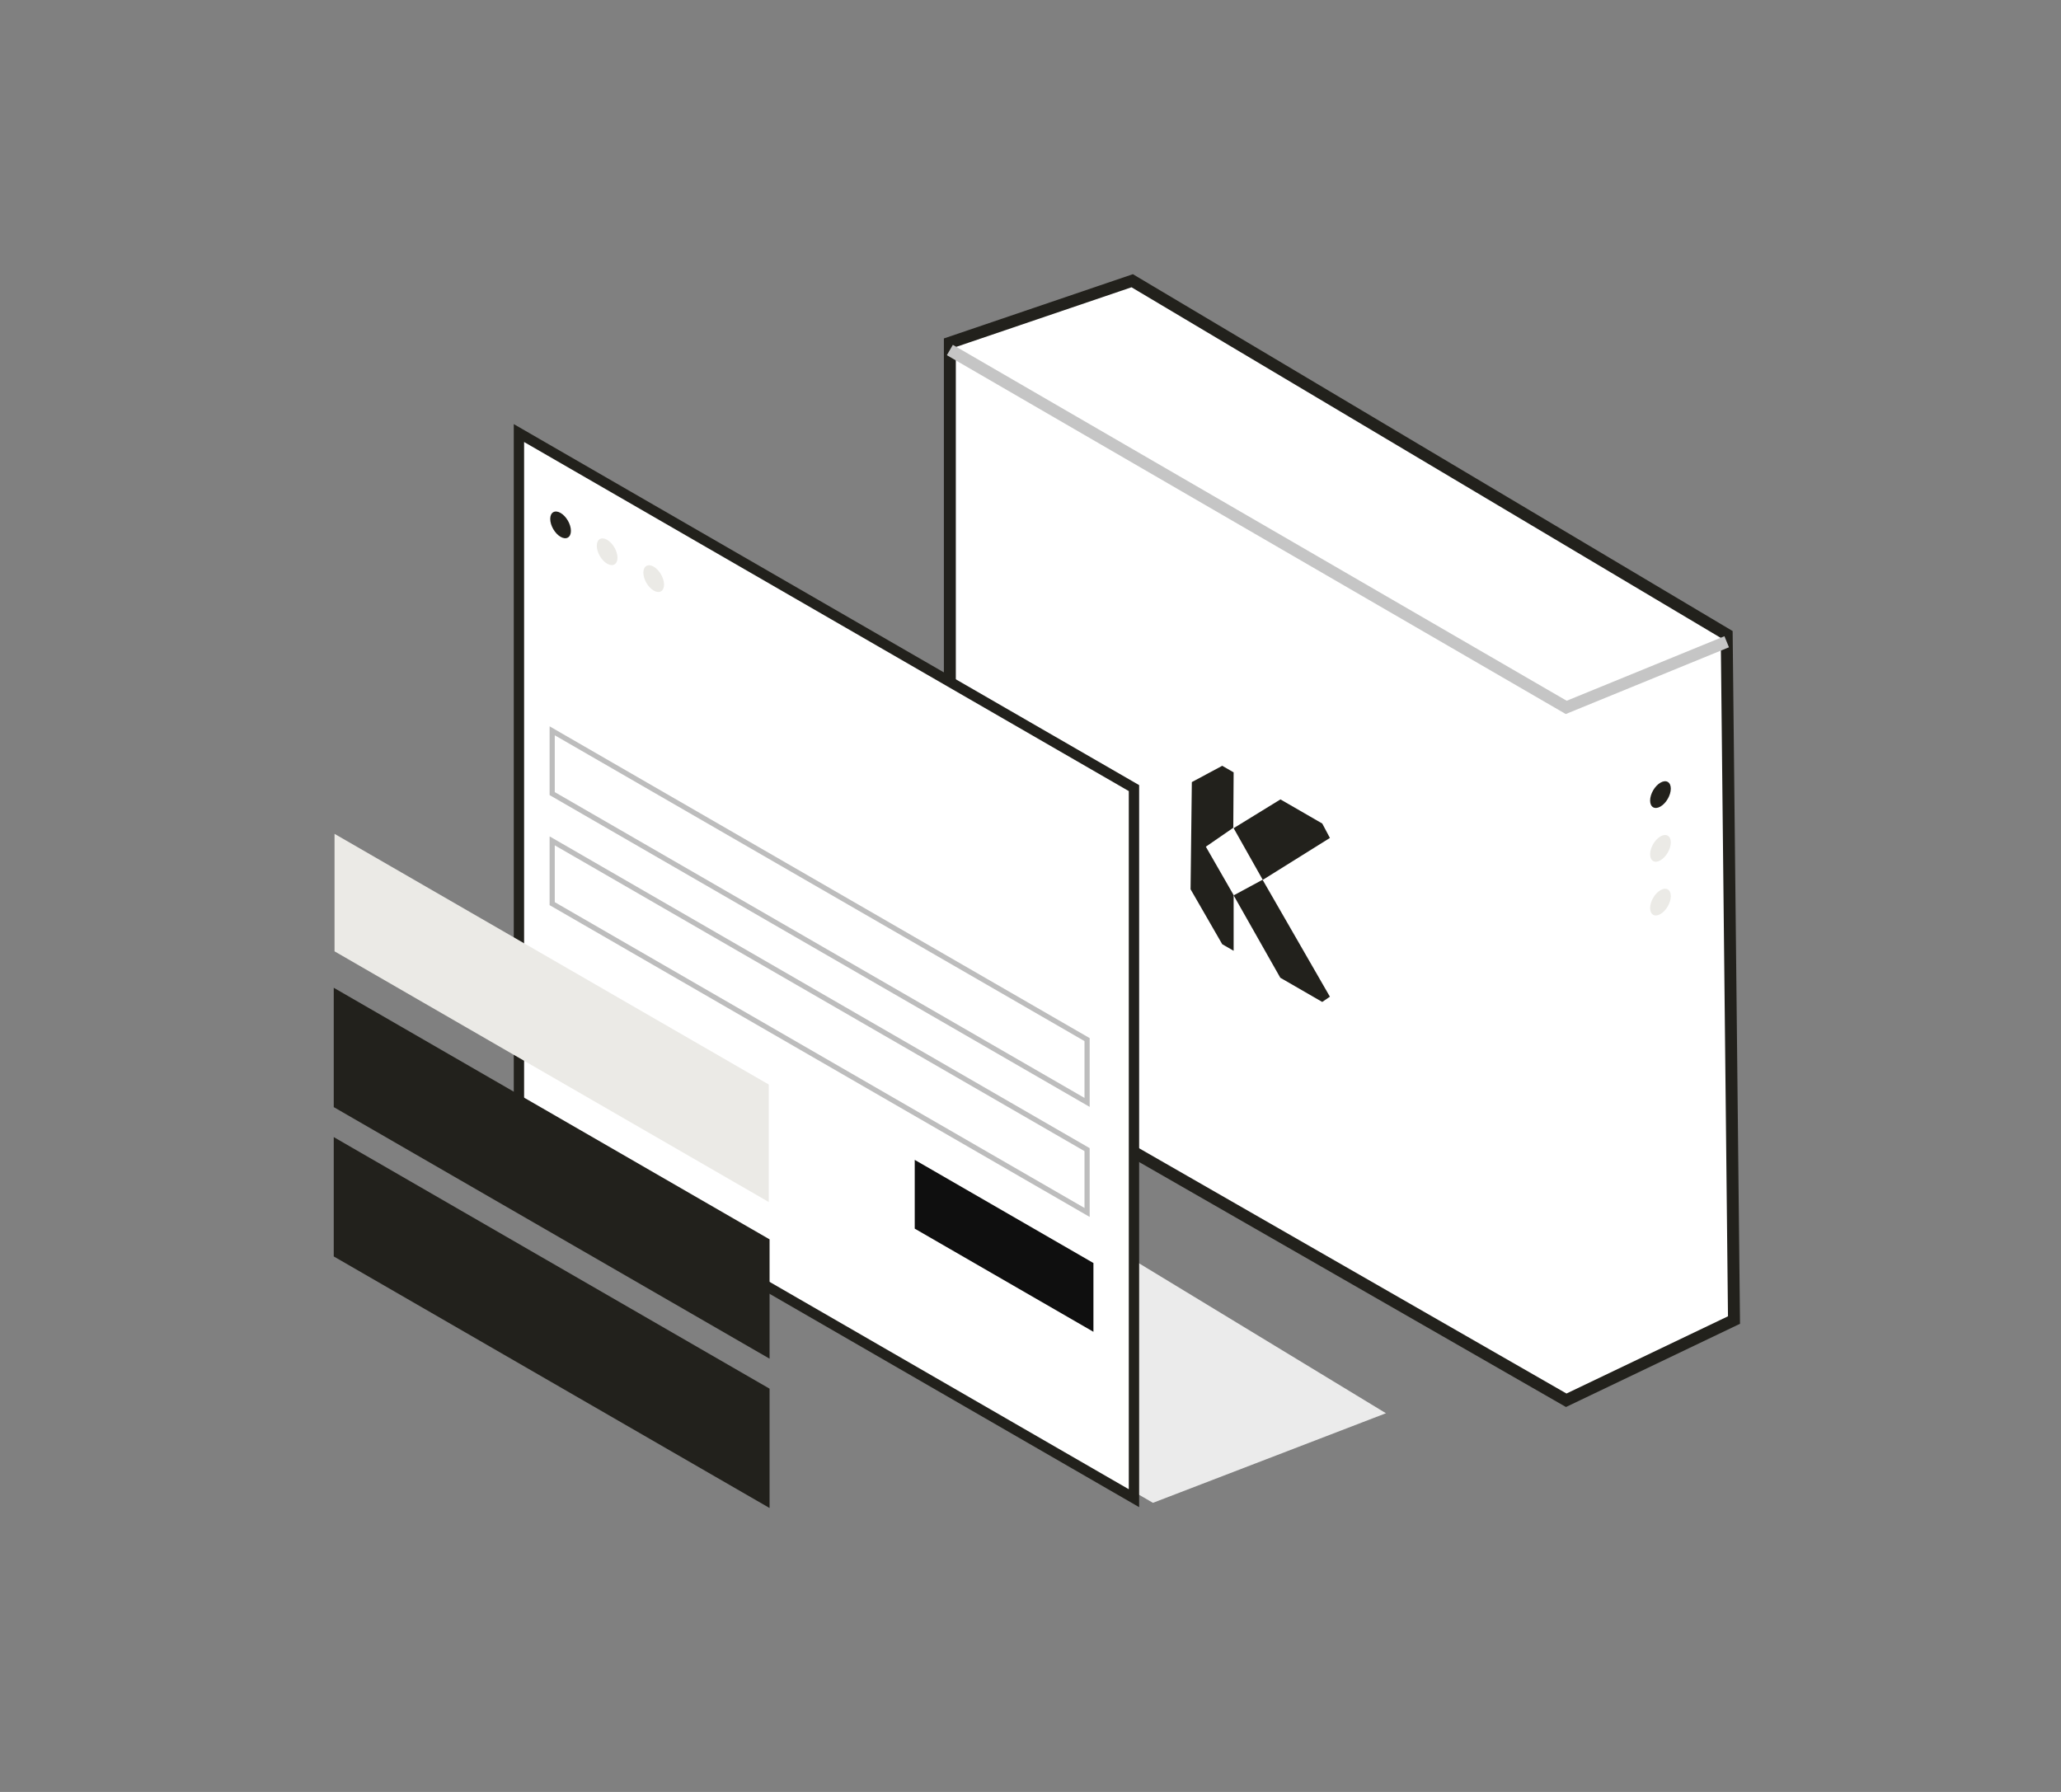 <svg width="345" height="300" viewBox="0 0 345 300" fill="none" xmlns="http://www.w3.org/2000/svg">
<rect x="0" y="0" width="345" height="300" fill="#808080" stroke="none"/>
<path d="M159 175.209L262.178 234.429L290.261 220.998L289.04 106.22L189.526 47L159 57.379V175.209Z" fill="white" stroke="#22211C" stroke-width="2"/>
<path d="M206.504 138.651L211.383 147.306L222.619 140.286L221.338 137.873L214.34 133.833L206.504 138.651Z" fill="#22211C"/>
<path d="M206.504 149.902L211.348 147.286L222.619 166.865L221.334 167.742L214.314 163.69L206.504 149.902Z" fill="#22211C"/>
<path d="M206.504 149.853V159.18L204.595 158.078L199.294 148.878L199.506 130.936L204.595 128.207L206.504 129.309L206.444 138.585L201.852 141.753L206.504 149.853Z" fill="#22211C"/>
<rect width="22" height="4" transform="matrix(-4.37114e-08 1 -0.866 0.5 279.684 130.03)" fill="white"/>
<circle cx="2" cy="2" r="2" transform="matrix(-4.37114e-08 1 -0.866 0.5 279.684 130.03)" fill="#22211C"/>
<circle cx="2" cy="2" r="2" transform="matrix(-4.37114e-08 1 -0.866 0.5 279.684 139.03)" fill="#EBEAE6"/>
<circle cx="2" cy="2" r="2" transform="matrix(-4.37114e-08 1 -0.866 0.5 279.684 148.03)" fill="#EBEAE6"/>
<path d="M159 58.6L262.178 118.431L289.04 107.441" stroke="#C5C5C5" stroke-width="2"/>
<path d="M232 236.601L193 251.601L86 189.601L136.5 178.601L232 236.601Z" fill="#EBEBEB"/>
<rect x="0.866" y="1.5" width="118.883" height="118.883" transform="matrix(0.866 0.5 0 1 86.116 70.567)" fill="white" stroke="#22211C" stroke-width="2"/>
<rect x="0.433" y="0.75" width="103.394" height="10.514" transform="matrix(0.866 0.5 0 1 92.058 121.384)" fill="white" stroke="#BDBDBD"/>
<rect x="0.433" y="0.75" width="103.394" height="10.514" transform="matrix(0.866 0.5 0 1 92.058 139.807)" fill="white" stroke="#BDBDBD"/>
<rect width="34.542" height="11.514" transform="matrix(0.866 0.5 0 1 153.121 194.182)" fill="#0F0F0F"/>
<circle cx="2" cy="2" r="2" transform="matrix(0.866 0.5 0 1 92.105 84.873)" fill="#22211C"/>
<circle cx="2" cy="2" r="2" transform="matrix(0.866 0.5 0 1 99.899 89.373)" fill="#EBEAE6"/>
<circle cx="2" cy="2" r="2" transform="matrix(0.866 0.5 0 1 107.694 93.873)" fill="#EBEAE6"/>
<rect width="83.932" height="19.669" transform="matrix(0.866 0.5 0 1 56 139.601)" fill="#EBEAE6"/>
<path d="M127.822 208.067V225.736L56.866 184.77V167.101L127.822 208.067Z" fill="#22211C" stroke="#22211C" stroke-width="2"/>
<path d="M127.822 233.067V250.736L56.866 209.77V192.101L127.822 233.067Z" fill="#22211C" stroke="#22211C" stroke-width="2"/>
</svg>
